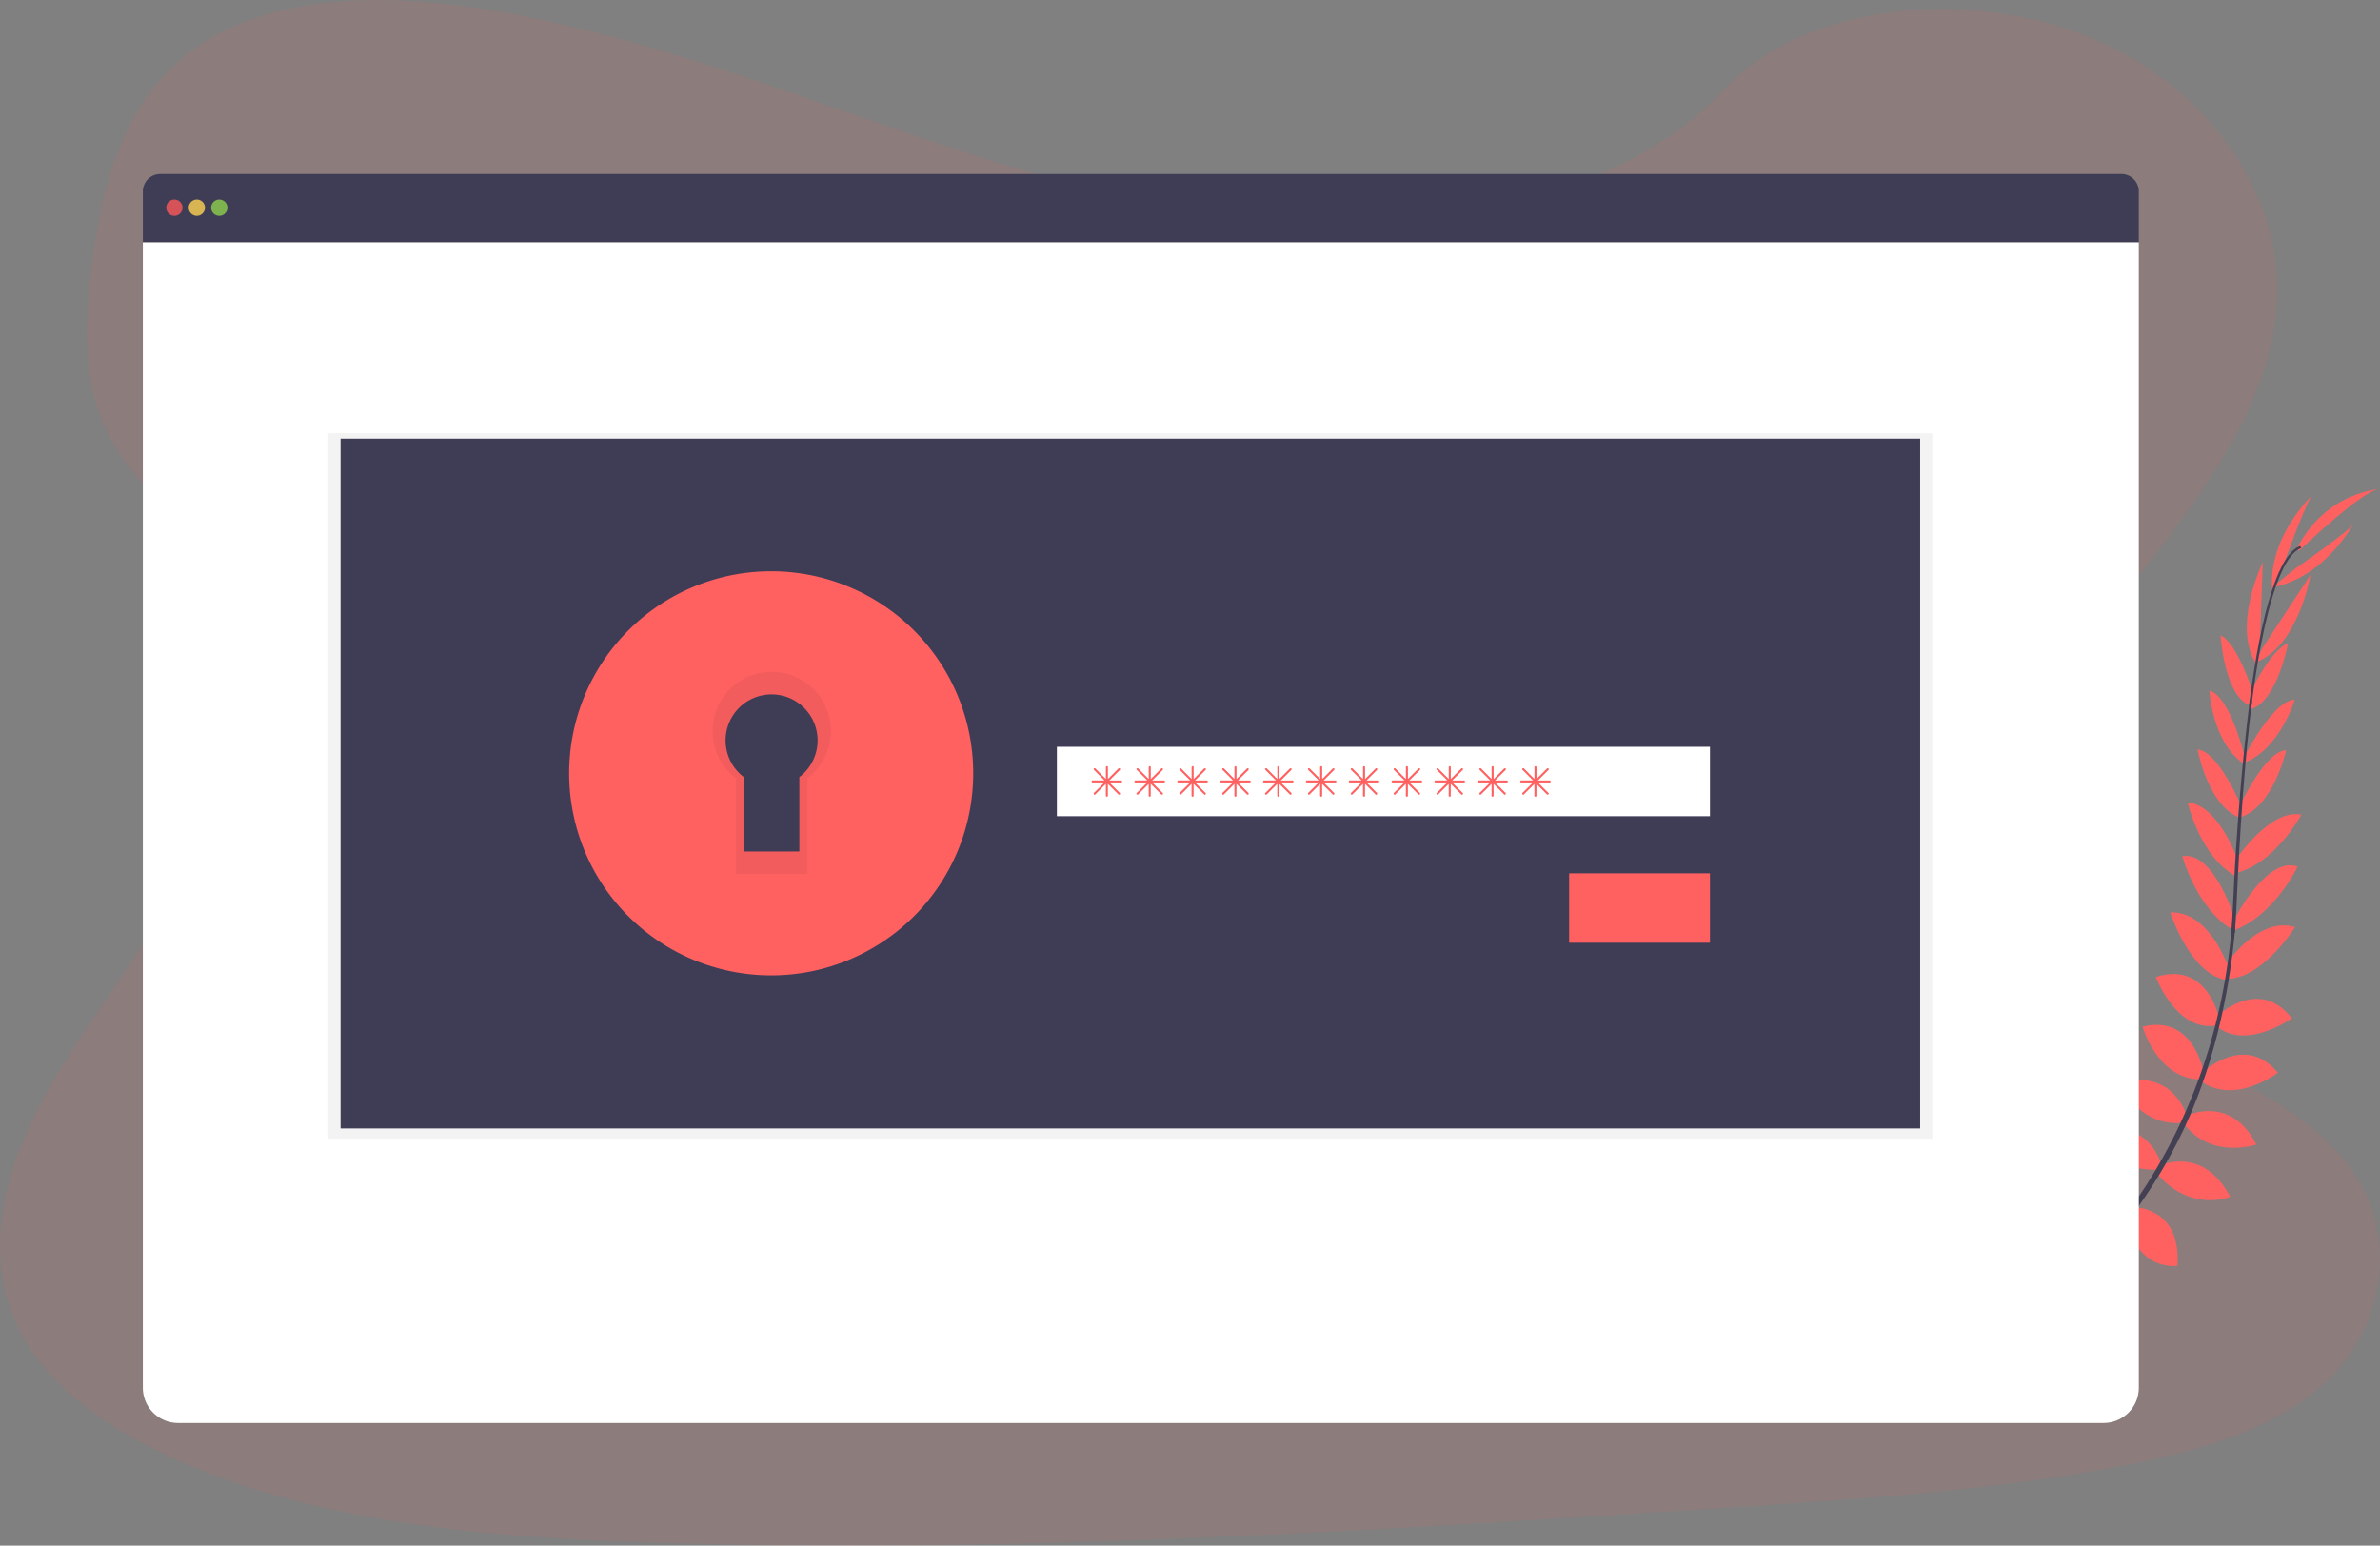 <svg id="f9eb83fe-2109-496c-8de2-d29751931755" xmlns="http://www.w3.org/2000/svg" viewBox="0 0 1166.18 757.36"><rect x="0" y="0" width="1166.18" height="757.36" fill="#808080" stroke="none"/><defs><style>.cls-1,.cls-2{fill:#ff6161;}.cls-1{opacity:0.1;}.cls-1,.cls-6,.cls-7,.cls-8,.cls-9{isolation:isolate;}.cls-3{fill:#444053;}.cls-4{fill:#3f3d56;}.cls-5{fill:#fff;}.cls-6{fill:#fa5959;}.cls-6,.cls-7,.cls-8{opacity:0.8;}.cls-7{fill:#fed253;}.cls-8{fill:#8ccf4d;}.cls-9{opacity:0.05;}</style></defs><path class="cls-1" d="M659.62,109.61c-74.75.1-146.7-21.09-215.52-44.63S307,15.08,233.63,3.91C186.45-3.27,132.8-2.61,95.92,23.46,60.42,48.54,50.14,90.05,45.18,128.4c-3.73,28.85-5.45,59.13,8.52,85.52,9.7,18.32,26.3,33.42,38,50.88C132.54,325.54,108,403.13,68.29,465.28c-18.61,29.16-40.41,57.11-54.48,87.94S-6,619,8.32,649.44c14.22,30.16,46.34,52,80.81,67,70,30.42,151.5,36.94,230.81,39.45,175.56,5.57,351.46-5.79,526.89-17.15,64.92-4.2,130.13-8.43,193.71-20.6,35.3-6.75,71.65-16.77,96.68-38.73,31.77-27.88,38.27-73.4,15.15-106.12-38.77-54.88-141-65.23-168.8-124.61C968.24,416,981.46,378.5,1000.93,347c41.76-67.61,113.64-128.17,114.85-203.79.83-51.93-36.55-102.59-92.38-125.16C964.88-5.6,885.09.48,844.09,44.54,801.93,89.93,725.62,109.54,659.62,109.61Z" transform="translate(0 0.01)"/><path class="cls-2" d="M992.53,645.36s-12.29-8.11-24.47-2.34c0,0,3.75,7.22,19.17,6.54Z" transform="translate(0 0.01)"/><path class="cls-2" d="M994.09,645.79s3.74,14.24-5.64,23.93c0,0-5.64-5.87,0-20.25Z" transform="translate(0 0.01)"/><path class="cls-2" d="M1009.37,632.12s-.91-12.11-28.26-8.09c0,0-.13,7.81,9.47,11.51S1004.58,636.12,1009.37,632.12Z" transform="translate(0 0.01)"/><path class="cls-2" d="M1011.09,632s11.56,3.71,1.25,29.36c0,0-7.63-1.7-9-11.91S1006,635.76,1011.09,632Z" transform="translate(0 0.01)"/><path class="cls-2" d="M1026.53,614.86s1.57-19.93-26.38-17.89c0,0-2,18,21.45,22.68Z" transform="translate(0 0.01)"/><path class="cls-2" d="M1045,592.36s-3.83-22.59-31.77-15.86c0,0-.1,19.53,27.21,21.24Z" transform="translate(0 0.01)"/><path class="cls-2" d="M1058.5,569.1s-6.42-22-34.1-15.42c0,0,6.59,19.79,32.26,19.48Z" transform="translate(0 0.01)"/><path class="cls-2" d="M1071.32,546.38s-6.27-22.83-33-16c0,0,8.92,21.69,31.23,19.86Z" transform="translate(0 0.01)"/><path class="cls-2" d="M1079.58,524.8s-4.82-27.92-29.74-21.74c0,0,7.24,25.4,27.91,25.81Z" transform="translate(0 0.01)"/><path class="cls-2" d="M1087.33,498.73s-5.79-28.14-31-20c0,0,9.88,26.6,29.21,23.85Z" transform="translate(0 0.01)"/><path class="cls-2" d="M1092.09,474.47s-9.19-28.15-28.68-27.39c0,0,9.39,29.73,27,33Z" transform="translate(0 0.01)"/><path class="cls-2" d="M1095.17,450.79s-10-33.88-25.86-31.27c0,0,6.92,25.9,25.3,36.55Z" transform="translate(0 0.01)"/><path class="cls-2" d="M1096.91,422.54s-9.38-28.23-25-29.36c0,0,6.38,27.78,24.69,36.7Z" transform="translate(0 0.01)"/><path class="cls-2" d="M1098.8,396.18s-11.69-28.26-22-28.9c0,0,5.08,27.83,21,33.54Z" transform="translate(0 0.01)"/><path class="cls-2" d="M1100.09,371.66s-7.19-30.69-17.52-33.24c0,0,1.41,25.11,16.48,35.54Z" transform="translate(0 0.01)"/><path class="cls-2" d="M1104,339.54s-7.56-24.47-15.93-28.2c0,0,1.65,28.85,14,34.18Z" transform="translate(0 0.01)"/><path class="cls-2" d="M1107.22,318.54l1.52-43.14s-15.65,32.52-2.65,50.71Z" transform="translate(0 0.01)"/><path class="cls-2" d="M1119.3,275.63s11.27-31.5,14-33.26c0,0-22.1,20.44-19.94,46.73Z" transform="translate(0 0.01)"/><path class="cls-2" d="M1027.29,614.71s19.82-2.59,19.23,25.42c0,0-17.91,2.92-23.76-20.25Z" transform="translate(0 0.01)"/><path class="cls-2" d="M1045.94,591.6s22.9-.07,21,28.6c0,0-19.23,3.44-25.57-23.18Z" transform="translate(0 0.01)"/><path class="cls-2" d="M1058.72,571s20.79-9.75,34.09,15.42c0,0-19.2,8.12-35.93-11.35Z" transform="translate(0 0.01)"/><path class="cls-2" d="M1071.78,546.59s21.29-10.37,33.79,14.21c0,0-22.18,7.64-35.55-10.32Z" transform="translate(0 0.01)"/><path class="cls-2" d="M1079.31,525.41s20.49-19.57,36.84.22c0,0-20.93,16.11-37.78,4.14Z" transform="translate(0 0.01)"/><path class="cls-2" d="M1086.17,498.06s20.61-20,36.83.92c0,0-23.13,16.43-37.57,3.28Z" transform="translate(0 0.01)"/><path class="cls-2" d="M1090,473.67s15.88-25,34.58-19.42c0,0-16.48,26.47-34.4,25.29Z" transform="translate(0 0.01)"/><path class="cls-2" d="M1094.7,450.63s16-31.48,31.14-26c0,0-11.54,24.2-31.55,31.31Z" transform="translate(0 0.01)"/><path class="cls-2" d="M1095.81,420.9s16.45-24.78,31.86-21.75c0,0-13.45,25.13-33.46,28.92Z" transform="translate(0 0.01)"/><path class="cls-2" d="M1097.09,395.63s12.75-27.81,23.11-28c0,0-6.12,27.61-22.25,32.72Z" transform="translate(0 0.01)"/><path class="cls-2" d="M1099.59,371.06s14.17-28.16,24.82-28.22c0,0-7.25,24.08-24.35,30.69Z" transform="translate(0 0.01)"/><path class="cls-2" d="M1101.72,341.3s10.6-23.3,19.38-25.94c0,0-5.3,28.4-18.21,32.12Z" transform="translate(0 0.01)"/><path class="cls-2" d="M1108.48,317.69l23.69-36.09s-6.07,35.6-27.15,43Z" transform="translate(0 0.01)"/><path class="cls-2" d="M1124.74,278.54s27.53-19,28.53-22.07c0,0-14,26.61-40,31.31Z" transform="translate(0 0.01)"/><path class="cls-2" d="M1126.39,270s31.61-30.39,39.68-30.36c0,0-26.07,1.19-40.44,28.74Z" transform="translate(0 0.01)"/><path class="cls-3" d="M1102,345.81l1.15.15c5.94-46.49,14.6-74,24.38-77.37l-.38-1.1C1116.81,271.09,1108.09,298.18,1102,345.81Z" transform="translate(0 0.01)"/><path class="cls-3" d="M1093.29,457l1.74.14c.37-4.34.65-8.78.84-13.21,1.66-38.48,4.23-73.82,7.61-100.31l-1-1.25c-3.39,26.55-6.69,62.95-8.35,101.49C1093.94,448.25,1093.66,452.67,1093.29,457Z" transform="translate(0 0.01)"/><path class="cls-3" d="M960.09,667.54c.3-.13,30.93-13.81,62.72-46.43a252.13,252.13,0,0,0,45.85-65c14.7-29.93,23.66-66.71,26.66-102.44l-1.81.85c-6.75,80.2-43.26,135-72.29,164.85-31.48,32.33-61.77,45.87-62.07,46Z" transform="translate(0 0.01)"/><path class="cls-4" d="M1039.4,85.23H78.52A8.56,8.56,0,0,0,70,93.79v24.94h978V93.79A8.56,8.56,0,0,0,1039.4,85.23Z" transform="translate(0 0.01)"/><path class="cls-5" d="M70,118.73V680a17.26,17.26,0,0,0,17.26,17.26H1030.7A17.26,17.26,0,0,0,1048,680h0V118.73Z" transform="translate(0 0.01)"/><circle class="cls-6" cx="85.45" cy="101.74" r="4"/><circle class="cls-7" cx="96.45" cy="101.74" r="4"/><circle class="cls-8" cx="107.45" cy="101.74" r="4"/><rect class="cls-9" x="160.87" y="212.32" width="786" height="345.62"/><rect class="cls-4" x="166.87" y="214.94" width="774" height="338"/><path class="cls-2" d="M377.87,301.92a77,77,0,1,0,77,77,77,77,0,0,0-77-77Zm13.81,78.85v36.46H364.46V380.77a22.55,22.55,0,1,1,27.22,0Z" transform="translate(0 0.01)"/><path class="cls-9" d="M377.87,301.92a77,77,0,1,0,77,77,77,77,0,0,0-77-77Zm13.81,78.85v36.46H364.46V380.77a22.55,22.55,0,1,1,27.22,0Z" transform="translate(0 0.01)"/><path class="cls-2" d="M377.87,279.92a99,99,0,1,0,99,99h0A99,99,0,0,0,377.87,279.92ZM395.62,381.3v46.87h-35V381.3a29,29,0,1,1,35,0Z" transform="translate(0 0.01)"/><rect class="cls-5" x="517.87" y="365.94" width="320" height="34"/><rect class="cls-2" x="768.87" y="427.94" width="69" height="34"/><path class="cls-2" d="M549.37,382.42h-5.79l5.15-5.14a.51.51,0,0,0,0-.71.5.5,0,0,0-.71,0h0l-5.15,5.15v-5.8a.5.5,0,0,0-.5-.5.52.52,0,0,0-.5.5v5.8l-5.14-5.18a.5.5,0,0,0-.71,0h0a.51.51,0,0,0,0,.71l5.15,5.14h-5.8a.52.52,0,0,0-.5.5.5.5,0,0,0,.5.5h5.8L536,388.54a.5.5,0,0,0,.71.71l5.14-5.15v5.79a.5.5,0,0,0,1,0V384.1l5.15,5.15a.5.5,0,0,0,.71-.71l-5.15-5.15h5.79a.5.5,0,0,0,.5-.5A.51.51,0,0,0,549.37,382.42Z" transform="translate(0 0.01)"/><path class="cls-2" d="M570.37,382.42h-5.79l5.15-5.14a.51.51,0,0,0,0-.71.5.5,0,0,0-.71,0h0l-5.15,5.15v-5.8a.5.5,0,0,0-.5-.5.52.52,0,0,0-.5.5v5.8l-5.14-5.18a.5.5,0,0,0-.71,0h0a.51.51,0,0,0,0,.71l5.15,5.14h-5.8a.52.52,0,0,0-.5.5.5.5,0,0,0,.5.5h5.8L557,388.54a.5.5,0,0,0,.71.71l5.14-5.15v5.79a.5.5,0,0,0,1,0V384.1l5.15,5.15a.5.5,0,0,0,.71-.71l-5.15-5.15h5.79a.5.5,0,0,0,.5-.5A.51.51,0,0,0,570.37,382.42Z" transform="translate(0 0.01)"/><path class="cls-2" d="M591.37,382.42h-5.79l5.15-5.14a.51.51,0,0,0,0-.71.5.5,0,0,0-.71,0h0l-5.15,5.15v-5.8a.5.5,0,0,0-.5-.5.52.52,0,0,0-.5.5v5.8l-5.14-5.18a.5.5,0,0,0-.71,0h0a.51.51,0,0,0,0,.71l5.15,5.14h-5.8a.52.52,0,0,0-.5.5.5.5,0,0,0,.5.5h5.8L578,388.54a.5.5,0,0,0,.71.71l5.14-5.15v5.79a.5.5,0,0,0,1,0V384.1l5.15,5.15a.5.5,0,0,0,.71-.71l-5.15-5.15h5.79a.5.5,0,0,0,.5-.5A.51.51,0,0,0,591.37,382.42Z" transform="translate(0 0.01)"/><path class="cls-2" d="M612.37,382.42h-5.79l5.15-5.14a.51.51,0,0,0,0-.71.5.5,0,0,0-.71,0h0l-5.15,5.15v-5.8a.5.5,0,0,0-.5-.5.52.52,0,0,0-.5.5v5.8l-5.14-5.18a.5.5,0,0,0-.71,0h0a.51.51,0,0,0,0,.71l5.15,5.14h-5.8a.52.52,0,0,0-.5.5.5.5,0,0,0,.5.5h5.8L599,388.54a.5.5,0,0,0,.71.71l5.14-5.15v5.79a.5.5,0,0,0,1,0V384.1l5.15,5.15a.5.5,0,0,0,.71-.71l-5.15-5.15h5.79a.5.5,0,0,0,.5-.5A.51.51,0,0,0,612.37,382.42Z" transform="translate(0 0.01)"/><path class="cls-2" d="M633.37,382.42h-5.79l5.15-5.14a.51.51,0,0,0,0-.71.5.5,0,0,0-.71,0h0l-5.15,5.15v-5.8a.5.5,0,0,0-.5-.5.52.52,0,0,0-.5.5v5.8l-5.14-5.18a.5.5,0,0,0-.71,0h0a.51.51,0,0,0,0,.71l5.15,5.14h-5.8a.52.52,0,0,0-.5.5.5.5,0,0,0,.5.5h5.8L620,388.54a.5.5,0,0,0,.71.71l5.14-5.15v5.79a.5.5,0,0,0,1,0V384.1l5.15,5.15a.5.5,0,0,0,.71-.71l-5.15-5.15h5.79a.5.5,0,0,0,.5-.5A.51.51,0,0,0,633.37,382.42Z" transform="translate(0 0.01)"/><path class="cls-2" d="M654.37,382.42h-5.79l5.15-5.14a.51.51,0,0,0,0-.71.5.5,0,0,0-.71,0h0l-5.15,5.15v-5.8a.5.5,0,0,0-.5-.5.52.52,0,0,0-.5.5v5.8l-5.14-5.18a.5.5,0,0,0-.71,0h0a.51.51,0,0,0,0,.71l5.15,5.14h-5.8a.52.52,0,0,0-.5.5.5.5,0,0,0,.5.5h5.8L641,388.54a.5.5,0,0,0,.71.71l5.14-5.15v5.79a.5.5,0,0,0,1,0V384.1l5.15,5.15a.5.5,0,0,0,.71-.71l-5.15-5.15h5.79a.5.5,0,0,0,.5-.5A.51.51,0,0,0,654.37,382.42Z" transform="translate(0 0.01)"/><path class="cls-2" d="M675.37,382.42h-5.79l5.15-5.14a.51.51,0,0,0,0-.71.5.5,0,0,0-.71,0h0l-5.15,5.15v-5.8a.5.5,0,0,0-.5-.5.52.52,0,0,0-.5.5v5.8l-5.14-5.18a.5.5,0,0,0-.71,0h0a.51.51,0,0,0,0,.71l5.15,5.14h-5.8a.52.52,0,0,0-.5.5.5.5,0,0,0,.5.5h5.8L662,388.54a.5.5,0,0,0,.71.71l5.14-5.15v5.79a.5.5,0,0,0,1,0V384.1l5.15,5.15a.5.5,0,0,0,.71-.71l-5.15-5.15h5.79a.5.5,0,0,0,.5-.5A.51.51,0,0,0,675.37,382.42Z" transform="translate(0 0.01)"/><path class="cls-2" d="M696.37,382.42h-5.79l5.15-5.14a.51.51,0,0,0,0-.71.5.5,0,0,0-.71,0h0l-5.15,5.15v-5.8a.5.5,0,0,0-.5-.5.52.52,0,0,0-.5.5v5.8l-5.14-5.18a.5.5,0,0,0-.71,0h0a.51.51,0,0,0,0,.71l5.15,5.14h-5.8a.52.52,0,0,0-.5.5.5.5,0,0,0,.5.5h5.8L683,388.54a.5.5,0,0,0,.71.71l5.14-5.15v5.79a.5.5,0,0,0,1,0V384.1l5.15,5.15a.5.5,0,0,0,.71-.71l-5.15-5.15h5.79a.5.5,0,0,0,.5-.5A.51.51,0,0,0,696.37,382.42Z" transform="translate(0 0.01)"/><path class="cls-2" d="M717.37,382.42h-5.79l5.15-5.14a.51.51,0,0,0,0-.71.5.5,0,0,0-.71,0h0l-5.15,5.15v-5.8a.5.5,0,0,0-.5-.5.52.52,0,0,0-.5.5v5.8l-5.14-5.18a.5.5,0,0,0-.71,0h0a.51.51,0,0,0,0,.71l5.15,5.14h-5.8a.52.52,0,0,0-.5.5.5.5,0,0,0,.5.5h5.8L704,388.54a.5.5,0,0,0,.71.71l5.14-5.15v5.79a.5.5,0,0,0,1,0V384.1l5.15,5.15a.5.5,0,0,0,.71-.71l-5.15-5.15h5.79a.5.5,0,0,0,.5-.5A.51.51,0,0,0,717.37,382.42Z" transform="translate(0 0.01)"/><path class="cls-2" d="M738.37,382.42h-5.79l5.15-5.14a.51.51,0,0,0,0-.71.5.5,0,0,0-.71,0h0l-5.15,5.15v-5.8a.5.5,0,0,0-.5-.5.52.52,0,0,0-.5.5v5.8l-5.14-5.18a.5.5,0,0,0-.71,0h0a.51.51,0,0,0,0,.71l5.15,5.14h-5.8a.52.52,0,0,0-.5.5.5.5,0,0,0,.5.5h5.8L725,388.54a.5.5,0,0,0,.71.71l5.14-5.15v5.79a.5.5,0,0,0,1,0V384.1l5.15,5.15a.5.5,0,0,0,.71-.71l-5.15-5.15h5.79a.5.5,0,0,0,.5-.5A.51.51,0,0,0,738.37,382.42Z" transform="translate(0 0.01)"/><path class="cls-2" d="M759.37,382.42h-5.79l5.15-5.14a.51.51,0,0,0,0-.71.5.5,0,0,0-.71,0h0l-5.15,5.15v-5.8a.5.5,0,0,0-.5-.5.52.52,0,0,0-.5.5v5.8l-5.14-5.18a.5.5,0,0,0-.71,0h0a.51.51,0,0,0,0,.71l5.15,5.14h-5.8a.52.52,0,0,0-.5.5.5.5,0,0,0,.5.5h5.8L746,388.54a.5.5,0,0,0,.71.71l5.14-5.15v5.79a.5.5,0,0,0,1,0V384.1l5.15,5.15a.5.5,0,0,0,.71-.71l-5.15-5.15h5.79a.5.5,0,0,0,.5-.5A.51.51,0,0,0,759.37,382.42Z" transform="translate(0 0.01)"/></svg>